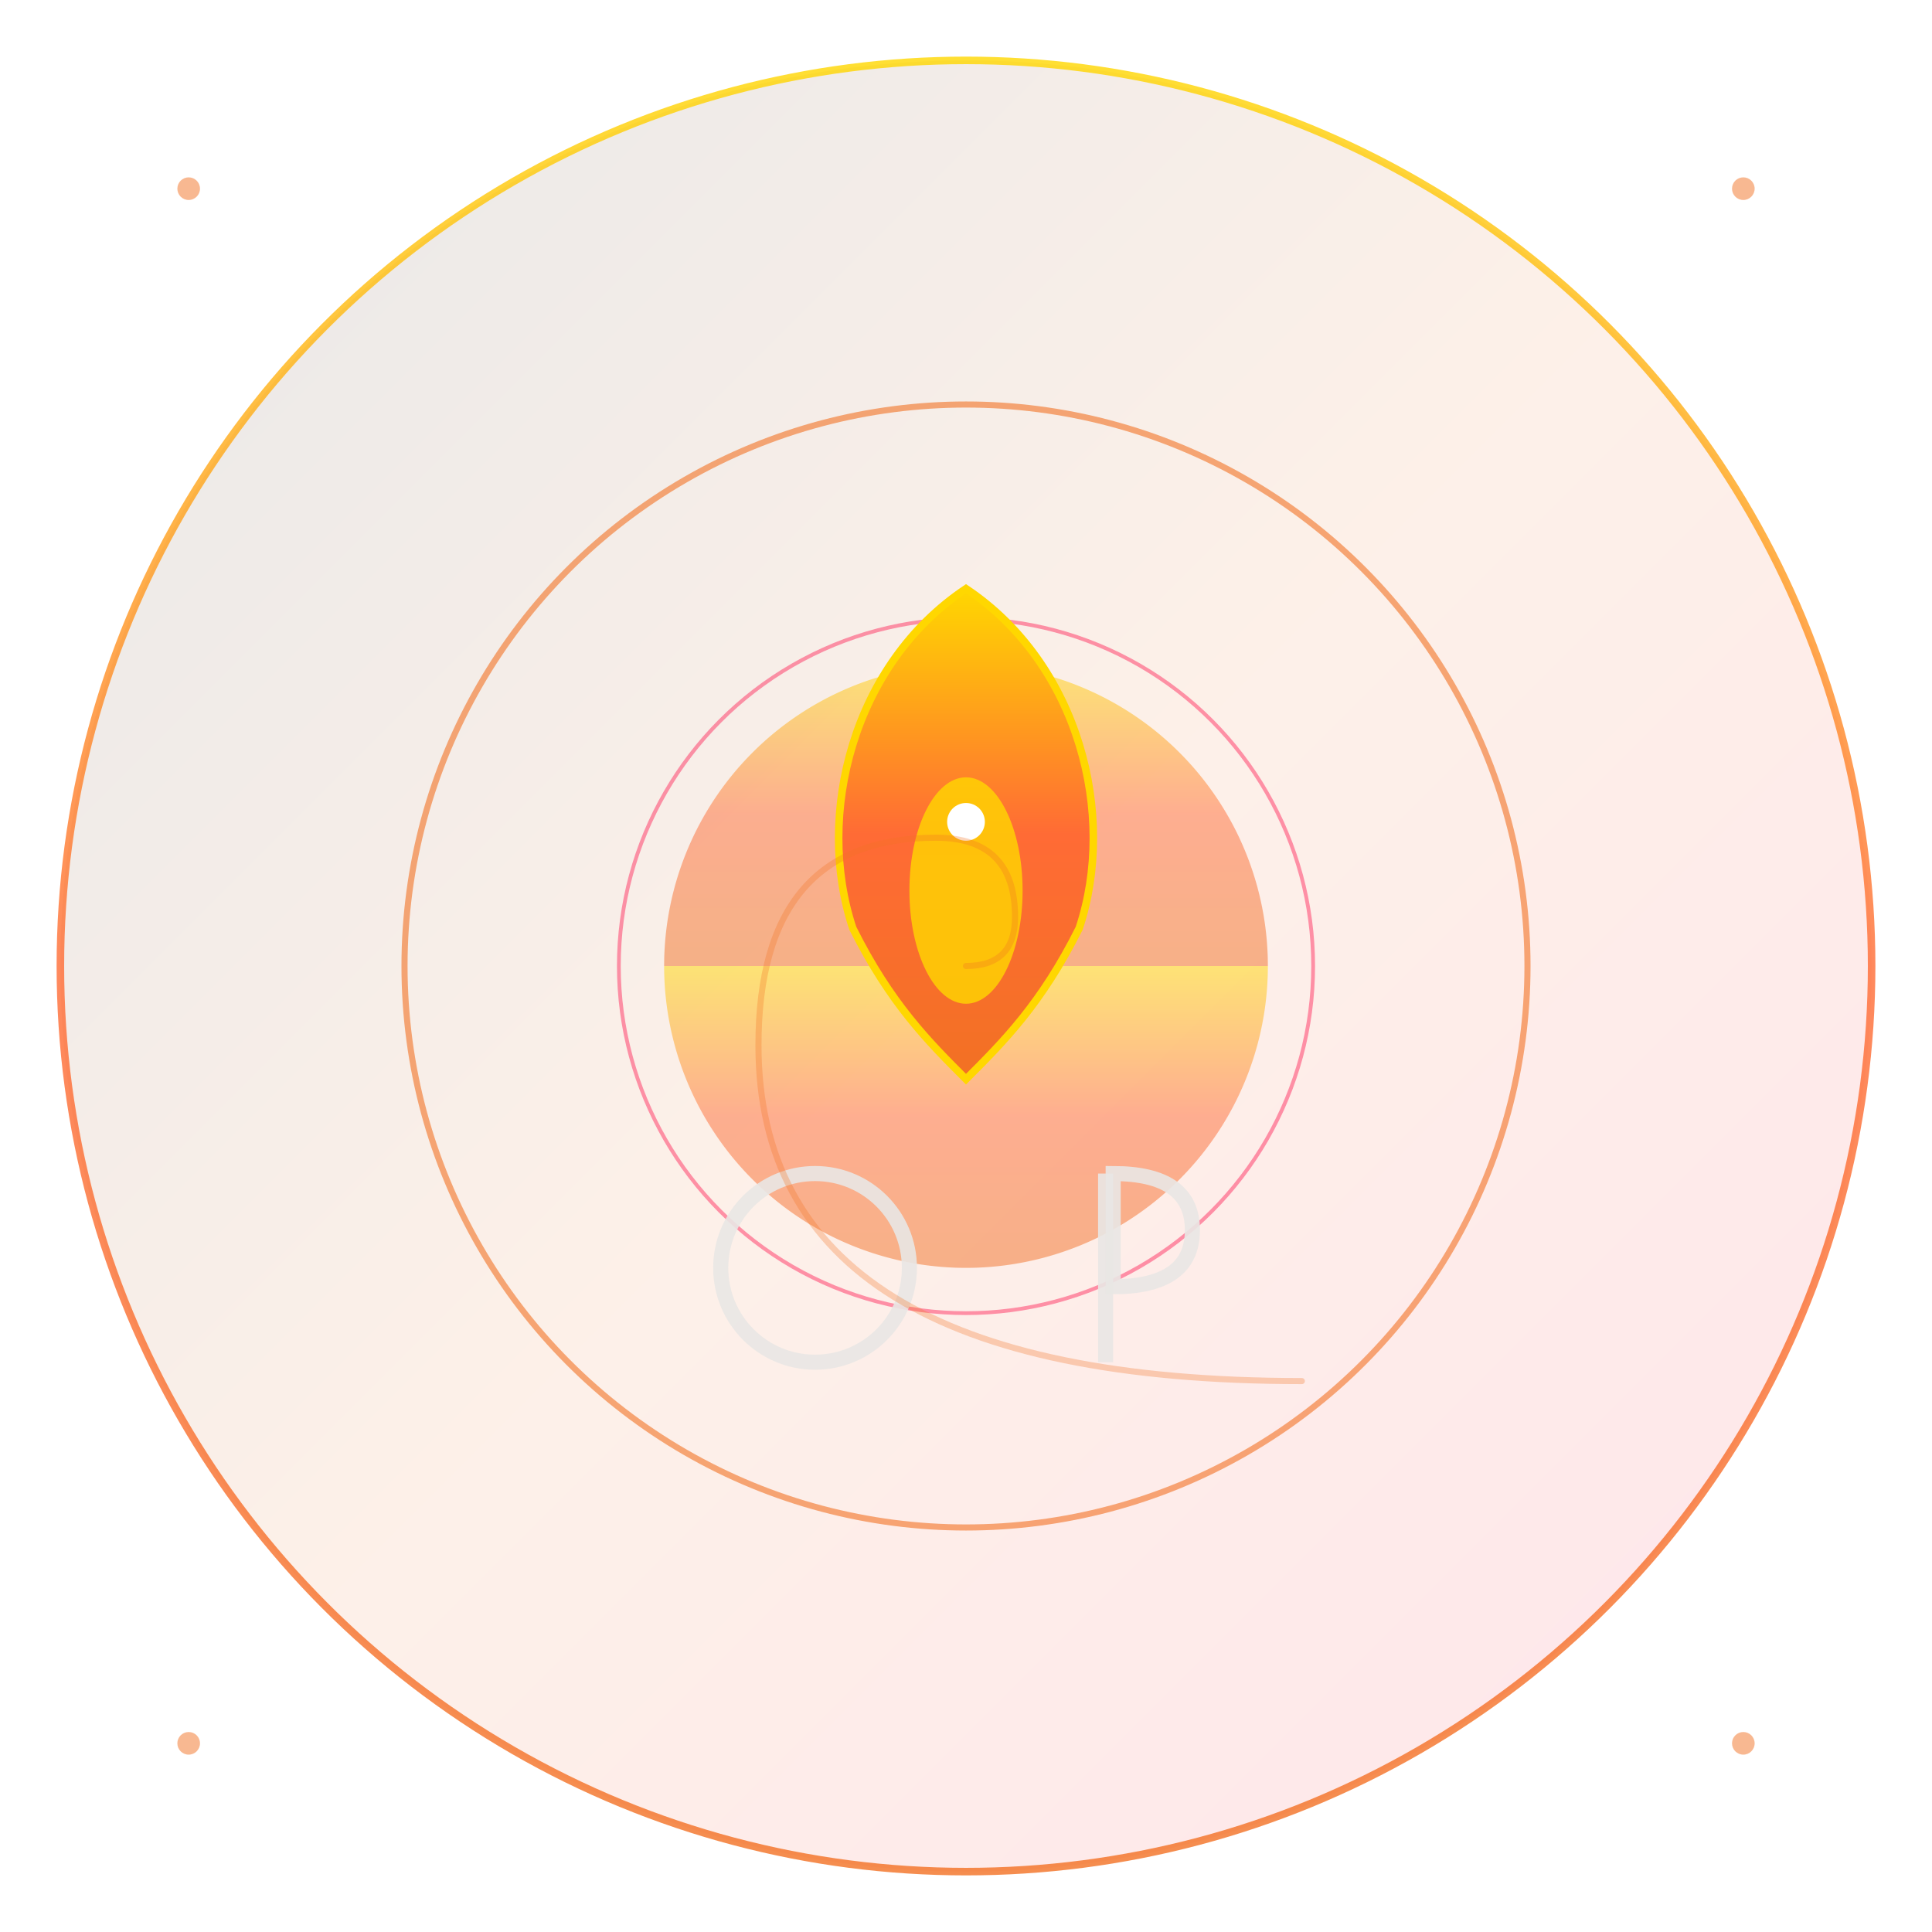<svg xmlns="http://www.w3.org/2000/svg" viewBox="0 0 512 512" width="512" height="512">
  <!-- Sacred Geometry Favicon - OmniPresent Symbol -->
  
  <!-- Background Circle with Gradient -->
  <defs>
    <linearGradient id="sacredGradient" x1="0%" y1="0%" x2="100%" y2="100%">
      <stop offset="0%" style="stop-color:#1B1D22;stop-opacity:1" />
      <stop offset="50%" style="stop-color:#F27123;stop-opacity:1" />
      <stop offset="100%" style="stop-color:#FF0040;stop-opacity:1" />
    </linearGradient>
    
    <linearGradient id="flameGradient" x1="0%" y1="100%" x2="0%" y2="0%">
      <stop offset="0%" style="stop-color:#F27123;stop-opacity:1" />
      <stop offset="50%" style="stop-color:#FF6B35;stop-opacity:1" />
      <stop offset="100%" style="stop-color:#FFD700;stop-opacity:1" />
    </linearGradient>
    
    <filter id="glow">
      <feGaussianBlur stdDeviation="4" result="coloredBlur"/>
      <feMerge>
        <feMergeNode in="coloredBlur"/>
        <feMergeNode in="SourceGraphic"/>
      </feMerge>
    </filter>
    
    <filter id="sacredGlow">
      <feGaussianBlur stdDeviation="8" result="coloredBlur"/>
      <feFlood flood-color="#F27123" flood-opacity="0.5"/>
      <feComposite in2="coloredBlur" operator="in"/>
      <feMerge>
        <feMergeNode/>
        <feMergeNode in="SourceGraphic"/>
      </feMerge>
    </filter>
  </defs>
  
  <!-- Outer Sacred Circle -->
  <circle cx="256" cy="256" r="240" fill="url(#sacredGradient)" opacity="0.1"/>
  <circle cx="256" cy="256" r="240" fill="none" stroke="url(#flameGradient)" stroke-width="2" opacity="0.8"/>
  
  <!-- Golden Ratio Circles -->
  <circle cx="256" cy="256" r="148.8" fill="none" stroke="#F27123" stroke-width="1.618" opacity="0.6"/>
  <circle cx="256" cy="256" r="92" fill="none" stroke="#FF0040" stroke-width="1" opacity="0.4"/>
  
  <!-- Sacred Geometry Pattern - Vesica Piscis -->
  <g transform="translate(256, 256)">
    <!-- Left Petal -->
    <path d="M -80 0 A 80 80 0 0 1 0 -80 A 80 80 0 0 1 80 0" 
          fill="url(#flameGradient)" 
          opacity="0.7" 
          filter="url(#glow)"/>
    <!-- Right Petal -->
    <path d="M -80 0 A 80 80 0 0 0 0 80 A 80 80 0 0 0 80 0" 
          fill="url(#flameGradient)" 
          opacity="0.7" 
          filter="url(#glow)"/>
  </g>
  
  <!-- Central Flame Symbol -->
  <g transform="translate(256, 256)" filter="url(#sacredGlow)">
    <!-- Flame Path -->
    <path d="M 0 -100 
             C -30 -80, -40 -40, -30 -10
             C -20 10, -10 20, 0 30
             C 10 20, 20 10, 30 -10
             C 40 -40, 30 -80, 0 -100 Z" 
          fill="url(#flameGradient)" 
          stroke="#FFD700" 
          stroke-width="2"/>
    
    <!-- Inner Flame Core -->
    <ellipse cx="0" cy="-20" rx="15" ry="30" fill="#FFD700" opacity="0.8"/>
    
    <!-- Sacred Dot at Golden Ratio Point -->
    <circle cx="0" cy="-38.2" r="5" fill="#FFFFFF"/>
  </g>
  
  <!-- Sacred Text "OP" in Sacred Geometry -->
  <g transform="translate(256, 256)">
    <!-- Letter O - Sacred Circle -->
    <circle cx="-40" cy="80" r="25" 
            fill="none" 
            stroke="#E9E7E4" 
            stroke-width="4" 
            opacity="0.9"/>
    
    <!-- Letter P - Golden Rectangle -->
    <g transform="translate(40, 80)">
      <rect x="-5" y="-25" width="4" height="50" fill="#E9E7E4" opacity="0.9"/>
      <path d="M -1 -25 Q 20 -25, 20 -10 Q 20 5, -1 5 Z" 
            fill="none" 
            stroke="#E9E7E4" 
            stroke-width="4" 
            opacity="0.9"/>
    </g>
  </g>
  
  <!-- Fibonacci Spiral Decoration -->
  <g transform="translate(256, 256)" opacity="0.3">
    <path d="M 0 0 
             Q 13 0, 13 -13
             Q 13 -34, -8 -34
             Q -55 -34, -55 21
             Q -55 110, 89 110"
          fill="none" 
          stroke="#F27123" 
          stroke-width="1.618" 
          stroke-linecap="round"/>
  </g>
  
  <!-- Corner Sacred Marks -->
  <g opacity="0.5">
    <circle cx="50" cy="50" r="3" fill="#F27123"/>
    <circle cx="462" cy="50" r="3" fill="#F27123"/>
    <circle cx="50" cy="462" r="3" fill="#F27123"/>
    <circle cx="462" cy="462" r="3" fill="#F27123"/>
  </g>
</svg>
